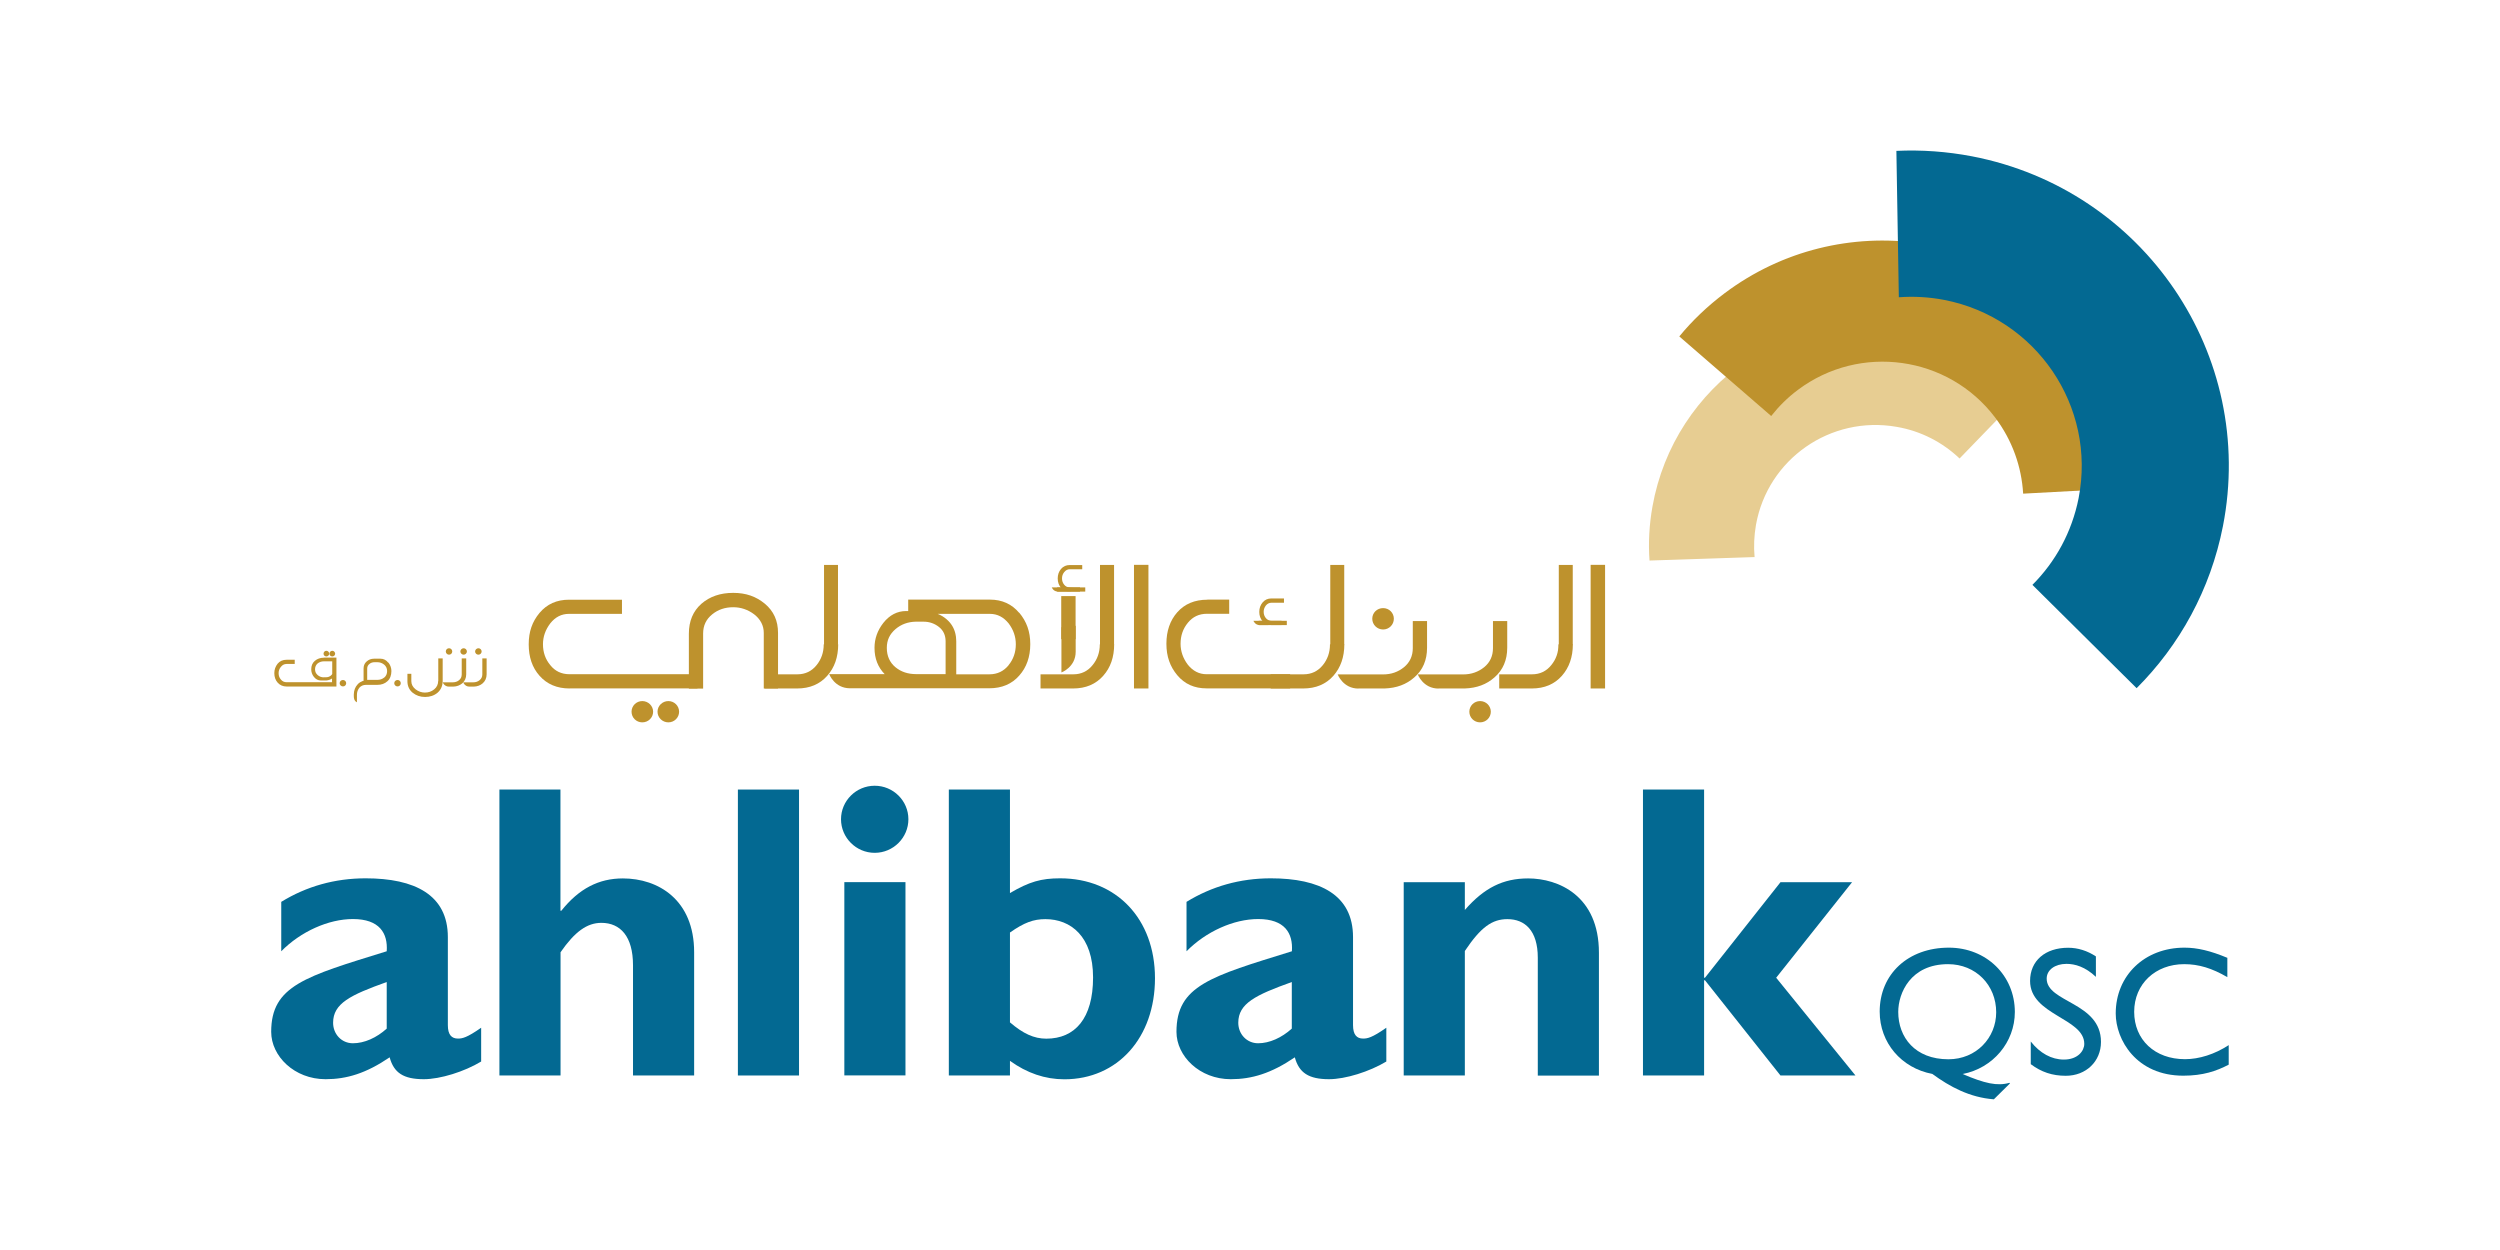 <?xml version="1.0" encoding="UTF-8"?>
<svg id="Layer_1" data-name="Layer 1" xmlns="http://www.w3.org/2000/svg" viewBox="0 0 256 128">
  <defs>
    <style>
      .cls-1 {
        fill: #e7cd92;
      }

      .cls-2 {
        fill: #be922d;
      }

      .cls-3 {
        fill-rule: evenodd;
      }

      .cls-3, .cls-4 {
        fill: #036992;
      }
    </style>
  </defs>
  <g id="Ahli_Bank_QSC" data-name="Ahli Bank QSC">
    <path class="cls-1" d="m196.09,33.17c4.71.83,8.82,3.01,12.03,6.07l-7.46,7.71c-1.72-1.64-3.93-2.81-6.44-3.24-6.77-1.19-13.21,3.3-14.41,10.04-.19,1.11-.24,2.21-.14,3.29l-10.76.36c-.13-1.81-.03-3.65.3-5.52,2.23-12.54,14.25-20.91,26.87-18.7"/>
    <path class="cls-2" d="m214.25,35.28c3.34,4.4,5.09,9.49,5.37,14.6l-12.45.67c-.16-2.74-1.1-5.46-2.88-7.81-4.79-6.32-13.83-7.58-20.18-2.82-1.06.79-1.97,1.7-2.74,2.68l-9.41-8.15c1.33-1.62,2.89-3.11,4.65-4.43,11.86-8.89,28.71-6.53,37.64,5.26"/>
    <path class="cls-4" d="m227.63,53.87c-1.28,6.52-4.45,12.21-8.84,16.6l-10.67-10.58c2.35-2.35,4.04-5.39,4.73-8.88,1.83-9.38-4.33-18.47-13.77-20.3-1.56-.3-3.12-.38-4.64-.27l-.25-14.99c2.55-.12,5.15.06,7.76.56,17.6,3.4,29.1,20.35,25.68,37.86"/>
    <path class="cls-4" d="m39.6,105.33c-1.04.94-2.29,1.5-3.46,1.5s-2.03-.94-2.03-2.1c0-1.98,1.77-2.84,5.49-4.17v4.77Zm9.67-.09c-1.47,1.03-1.94,1.11-2.37,1.11-.65,0-1.04-.38-1.04-1.38v-9.01c0-4.34-3.41-6.02-8.42-6.02-3.15,0-6.05.82-8.64,2.41v5.06c1.99-2.02,4.84-3.3,7.34-3.3,2.72,0,3.59,1.45,3.46,3.3-8.34,2.58-11.83,3.52-11.83,8.25,0,2.49,2.37,4.85,5.57,4.85,2.16,0,4.15-.6,6.56-2.24.43,1.59,1.42,2.24,3.5,2.24,1.68,0,4.15-.77,5.87-1.81v-3.47Z"/>
    <path class="cls-4" d="m57.4,80.85h-6.26v29.28h6.26v-12.62c1.46-2.11,2.72-3.01,4.18-3.01,1.94,0,3.24,1.38,3.24,4.34v11.29h6.26v-12.62c0-5.37-3.67-7.56-7.3-7.56-2.46,0-4.49,1.04-6.3,3.31h-.09v-12.41Z"/>
    <rect class="cls-4" x="75.56" y="80.85" width="6.26" height="29.28"/>
    <path class="cls-4" d="m89.57,80.46c-1.9,0-3.45,1.54-3.45,3.43s1.55,3.44,3.45,3.44,3.45-1.55,3.45-3.44-1.55-3.43-3.45-3.43m3.15,9.87h-6.26v19.79h6.26v-19.79Z"/>
    <path class="cls-4" d="m103.42,95.49c1.47-1.03,2.42-1.37,3.63-1.37,2.59,0,4.88,1.76,4.88,5.97s-1.86,6.27-4.79,6.27c-1.26,0-2.38-.52-3.72-1.67v-9.19Zm0-14.64h-6.26v29.28h6.26v-1.5c1.73,1.25,3.59,1.89,5.57,1.89,5.45,0,9.28-4.26,9.28-10.35s-3.97-10.23-9.71-10.23c-1.95,0-3.16.35-5.14,1.51v-10.6Z"/>
    <path class="cls-4" d="m132.28,105.33c-1.04.94-2.29,1.5-3.45,1.5s-2.03-.94-2.03-2.1c0-1.98,1.77-2.84,5.48-4.17v4.77Zm9.68-.09c-1.47,1.03-1.94,1.11-2.38,1.11-.64,0-1.03-.38-1.03-1.38v-9.01c0-4.34-3.41-6.02-8.42-6.02-3.15,0-6.04.82-8.63,2.41v5.06c1.99-2.02,4.83-3.3,7.34-3.3,2.72,0,3.58,1.45,3.45,3.3-8.33,2.58-11.82,3.52-11.82,8.25,0,2.49,2.37,4.85,5.56,4.85,2.16,0,4.15-.6,6.56-2.24.43,1.59,1.43,2.24,3.5,2.24,1.68,0,4.14-.77,5.87-1.81v-3.47Z"/>
    <path class="cls-4" d="m150,90.34h-6.26v19.79h6.26v-12.75c1.64-2.45,2.8-3.26,4.36-3.26,1.78,0,3.11,1.16,3.11,3.95v12.07h6.26v-12.58c0-5.84-4.15-7.61-7.25-7.61-2.55,0-4.49.95-6.48,3.23v-2.83Z"/>
    <polygon class="cls-4" points="174.5 80.85 168.24 80.85 168.24 110.13 174.5 110.13 174.5 100.38 174.59 100.38 182.32 110.13 190 110.13 181.88 100.12 189.65 90.34 182.32 90.34 174.59 100.12 174.5 100.12 174.5 80.85"/>
    <path class="cls-3" d="m199.48,98.73c2.84,0,4.93,2.14,4.93,4.93,0,2.6-2.03,4.81-4.89,4.81-3.43,0-5.14-2.26-5.14-4.85,0-1.92,1.26-4.89,5.1-4.89m1.49,11.25c3.11-.6,5.35-3.26,5.35-6.35,0-3.74-2.92-6.59-6.76-6.59-4.16,0-7.08,2.7-7.08,6.55,0,3.18,2.21,5.78,5.39,6.38,1.79,1.31,3.82,2.41,6.3,2.6l1.65-1.63-.05-.06c-1.26.36-2.54.06-4.8-.9v-.03.02Z"/>
    <path class="cls-3" d="m214.64,97.95c-.9-.6-1.88-.9-2.86-.9-2.35,0-3.9,1.33-3.9,3.4,0,3.5,5.55,3.8,5.55,6.44,0,.72-.66,1.61-2.09,1.61-1.26,0-2.45-.65-3.39-1.85v2.32c1.08.81,2.2,1.19,3.59,1.19,2.07,0,3.6-1.47,3.6-3.47,0-4.07-5.56-4.02-5.56-6.48,0-.89.85-1.51,2.03-1.51.87,0,1.92.3,3.01,1.33v-2.08Z"/>
    <path class="cls-3" d="m228.1,98.09c-1.75-.73-3.09-1.05-4.41-1.05-4.08,0-7.04,2.85-7.04,6.74,0,2.68,2.1,6.37,6.92,6.37,2.01,0,3.39-.47,4.65-1.13v-2c-1.44.94-3.03,1.44-4.48,1.44-3.09,0-5.2-1.99-5.2-4.85s2.18-4.88,5.12-4.88c1.49,0,2.84.41,4.42,1.33v-1.97Z"/>
    <path class="cls-2" d="m108.69,64.23v4.63s1.46-.54,1.46-2.12v-2.66h0"/>
    <polygon class="cls-2" points="112.64 67.08 114.08 66.02 114.08 57.85 112.64 57.85 112.64 67.08"/>
    <path class="cls-2" d="m112.62,65.98c0,.83-.25,1.54-.75,2.14-.49.61-1.15.93-1.96.93h-3.36v1.45h3.34c1.29,0,2.32-.44,3.08-1.3.75-.84,1.12-1.92,1.12-3.22"/>
    <polygon class="cls-2" points="84.38 67.08 85.81 66.02 85.81 57.85 84.38 57.85 84.38 67.08"/>
    <path class="cls-2" d="m84.35,65.98c0,.83-.25,1.54-.74,2.14-.49.61-1.15.93-1.96.93h-3.36v1.45h3.34c1.29,0,2.32-.44,3.08-1.3.75-.84,1.12-1.92,1.12-3.22"/>
    <rect class="cls-2" x="108.67" y="61.04" width="1.47" height="4.41"/>
    <rect class="cls-2" x="116.12" y="57.84" width="1.48" height="12.66"/>
    <path class="cls-2" d="m109.1,60.15h-1.4s.16.43.64.43h.8c.37,0,1.07-.12,1.32-.34"/>
    <path class="cls-2" d="m109.58,60.58c-.39,0-.7-.12-.93-.38-.22-.26-.34-.58-.34-.97,0-.37.11-.7.34-.97.23-.27.53-.4.9-.4h1.27v.43h-1.27c-.23,0-.42.1-.58.3-.15.19-.22.4-.22.64s.07.46.22.64c.15.19.34.28.59.28h1.03v.43h-1.02Z"/>
    <rect class="cls-2" x="108.25" y="60.15" width="2.88" height=".43"/>
    <path class="cls-2" d="m147.31,70.5h2.68c1.22-.04,2.23-.41,3.05-1.14.86-.75,1.3-1.77,1.3-3.03v-2.73h-1.46v2.77c0,.8-.3,1.46-.9,1.95-.61.49-1.32.74-2.15.74h-4.65s.54,1.45,2.13,1.45"/>
    <path class="cls-2" d="m152.66,72.88c0,.6-.49,1.09-1.1,1.09s-1.1-.49-1.1-1.09.49-1.09,1.1-1.09,1.1.49,1.1,1.09"/>
    <path class="cls-2" d="m139.1,70.5h2.68c1.22-.04,2.23-.41,3.05-1.14.87-.75,1.3-1.77,1.3-3.03v-2.73h-1.46v2.77c0,.8-.3,1.46-.9,1.95-.6.49-1.31.74-2.14.74h-4.65s.54,1.45,2.13,1.45"/>
    <path class="cls-2" d="m103.28,68.12c-.5.61-1.15.93-1.97.93h-3.39v-3.36c0-.07,0-.14-.01-.21,0-.19-.03-.38-.07-.56-.13-.59-.43-1.09-.89-1.49-.27-.24-.59-.43-.93-.57h5.35c.76,0,1.39.33,1.91.97.5.66.74,1.38.74,2.14,0,.83-.25,1.54-.74,2.14m-6.44.92h-3.03c-.85,0-1.55-.24-2.12-.71-.58-.48-.88-1.15-.88-1.97s.3-1.42.89-1.93c.59-.5,1.28-.74,2.06-.76h.81c.61,0,1.14.19,1.59.55.45.36.66.84.67,1.43v3.39Zm7.52-6.28c-.76-.9-1.76-1.35-2.99-1.35h-8.37v1.17h-.2c-.92,0-1.71.41-2.35,1.22-.6.77-.9,1.62-.9,2.55,0,1.11.36,1.99,1.04,2.69h-5.68s.54,1.45,2.13,1.45h14.26c1.29,0,2.32-.44,3.07-1.3.75-.84,1.13-1.92,1.13-3.22s-.38-2.32-1.13-3.22"/>
    <path class="cls-2" d="m142.73,63.36c0,.61-.49,1.1-1.1,1.1s-1.11-.49-1.11-1.1.49-1.09,1.11-1.09,1.1.49,1.1,1.09"/>
    <polygon class="cls-2" points="159.62 67.08 161.05 66.02 161.05 57.85 159.62 57.85 159.62 67.08"/>
    <path class="cls-2" d="m159.59,65.98c0,.83-.25,1.54-.75,2.14-.49.61-1.15.93-1.96.93h-3.36v1.45h3.34c1.29,0,2.32-.44,3.08-1.3.74-.84,1.12-1.92,1.12-3.22"/>
    <polygon class="cls-2" points="136.22 67.08 137.65 66.02 137.65 57.85 136.22 57.85 136.22 67.08"/>
    <path class="cls-2" d="m136.19,65.98c0,.83-.25,1.54-.74,2.14-.5.61-1.15.93-1.97.93h-3.36v1.45h3.33c1.29,0,2.33-.44,3.09-1.3.74-.84,1.12-1.92,1.12-3.22"/>
    <rect class="cls-2" x="162.88" y="57.84" width="1.48" height="12.66"/>
    <path class="cls-2" d="m123.63,61.41c-1.29,0-2.32.43-3.08,1.29-.74.84-1.11,1.92-1.11,3.22s.37,2.33,1.11,3.22c.76.91,1.76,1.35,3,1.35h8.56v-1.45h-8.56c-.76,0-1.4-.33-1.92-.98-.49-.65-.74-1.37-.74-2.14,0-.83.25-1.54.74-2.14.5-.62,1.15-.93,1.97-.93h2.27v-1.45h-2.25Z"/>
    <path class="cls-2" d="m129.74,63.57h-1.39s.17.44.64.44h.8c.37-.01,1.08-.12,1.31-.35"/>
    <path class="cls-2" d="m130.22,64.01c-.39,0-.69-.13-.93-.39-.22-.26-.34-.57-.34-.96s.12-.7.34-.97c.23-.27.52-.41.91-.41h1.28v.44h-1.28c-.23,0-.43.1-.58.29-.15.2-.22.41-.22.64,0,.26.08.46.22.64.15.18.35.28.59.28h1.02v.44h-1.01Z"/>
    <rect class="cls-2" x="128.89" y="63.57" width="2.88" height=".44"/>
    <path class="cls-2" d="m58.33,70.5c-1.29,0-2.32-.44-3.08-1.3-.75-.84-1.11-1.92-1.11-3.22s.36-2.32,1.11-3.22c.76-.9,1.76-1.35,3.01-1.35h5.43v1.45h-5.43c-.77,0-1.4.33-1.91.97-.5.66-.75,1.37-.75,2.14,0,.83.25,1.54.75,2.14.49.62,1.15.93,1.96.93h13.11v1.45h-13.09Z"/>
    <path class="cls-2" d="m70.54,64.89c0-1.29.43-2.31,1.29-3.07.86-.74,1.93-1.11,3.25-1.11s2.34.37,3.24,1.11c.91.76,1.35,1.75,1.35,2.99v5.69h-1.46v-5.69c0-.75-.33-1.39-.98-1.9-.65-.49-1.37-.73-2.15-.73-.83,0-1.55.24-2.15.73-.62.5-.93,1.15-.93,1.96v5.64h-1.46v-5.61Z"/>
    <path class="cls-2" d="m69.54,72.88c0,.6-.49,1.09-1.1,1.09s-1.11-.49-1.11-1.09.5-1.09,1.11-1.09,1.1.49,1.1,1.09"/>
    <path class="cls-2" d="m66.88,72.88c0,.6-.49,1.09-1.11,1.09s-1.1-.49-1.1-1.09.49-1.09,1.1-1.09,1.11.49,1.11,1.09"/>
    <path class="cls-2" d="m33.42,67.22c.16,0,.29-.13.29-.28s-.12-.3-.29-.3-.29.14-.29.3.13.28.29.28"/>
    <path class="cls-2" d="m34.03,67.22c.16,0,.29-.13.29-.28s-.13-.3-.29-.3-.3.14-.3.3.14.28.3.28"/>
    <path class="cls-2" d="m33.16,69.36h0c-.24,0-.44-.07-.63-.23-.18-.16-.27-.35-.27-.59,0-.25.09-.45.26-.6.18-.14.39-.22.65-.22h.85v1.29c-.03.06-.07.12-.14.17-.14.11-.29.17-.48.17h-.23Zm0-2.01c-.36,0-.67.11-.92.32-.25.21-.37.51-.37.87,0,.28.09.54.27.77.19.24.43.37.71.37h.57c.23-.02.41-.09.58-.2v.38h-4.65c-.24,0-.44-.09-.59-.28-.16-.18-.23-.4-.23-.65,0-.23.07-.45.23-.64.16-.2.35-.3.58-.3h.84v-.43h-.84c-.38,0-.68.13-.91.4-.22.28-.34.6-.34.97,0,.4.12.72.34.97.23.26.54.4.93.4h5.09v-2.96h-1.3Z"/>
    <path class="cls-2" d="m49.39,67.42v1.64c0,.25-.1.44-.28.59-.18.15-.4.22-.65.22h-1.03s.16.44.64.44h.44c.37-.01.68-.13.92-.34.26-.23.4-.54.4-.92v-1.63h-.44Z"/>
    <path class="cls-2" d="m47.73,67.42h-.45v1.64c0,.25-.09.44-.27.59-.18.15-.4.22-.65.22h-1.03s.16.44.64.44h.44c.37-.01.68-.13.93-.34.26-.23.4-.54.4-.92v-1.63Z"/>
    <path class="cls-2" d="m44.87,69.72c0,.36-.14.65-.41.87-.27.22-.58.33-.95.33-.34,0-.66-.11-.95-.33-.29-.23-.44-.51-.44-.84v-.75h-.4v.76c0,.48.18.88.53,1.17.36.29.78.44,1.28.44s.94-.15,1.28-.44c.34-.3.52-.7.52-1.21v-2.3h-.45v2.3Z"/>
    <path class="cls-2" d="m48.99,67.04c.18,0,.33-.15.33-.33s-.15-.33-.33-.33-.34.15-.34.33.15.33.34.33"/>
    <path class="cls-2" d="m47.48,67.04c.18,0,.33-.15.33-.33s-.15-.33-.33-.33-.34.15-.34.33.16.33.34.33"/>
    <path class="cls-2" d="m45.98,67.04c.19,0,.33-.15.33-.33s-.14-.33-.33-.33-.33.15-.33.33.15.33.33.33"/>
    <path class="cls-2" d="m40.71,69.63c-.19,0-.34.15-.34.33s.15.33.34.33.33-.15.33-.33-.14-.33-.33-.33"/>
    <path class="cls-2" d="m35.12,69.63c-.19,0-.34.15-.34.33s.15.33.34.33.33-.15.33-.33-.15-.33-.33-.33"/>
    <path class="cls-2" d="m39.34,69.38c-.19.16-.43.24-.71.24h-.99s0,0,0,0h-.04v-1.14h0c0-.21.07-.37.23-.49.15-.13.33-.18.54-.18h.27c.26,0,.49.08.7.25.2.17.3.39.3.66,0,.28-.1.5-.3.67m.42-1.53c-.22-.28-.49-.41-.8-.41h-.65c-.31,0-.56.1-.76.28-.16.14-.26.31-.3.51-.01.06-.02.13-.02.2,0,.02,0,.04,0,.07v1.21h-.06c-.21.09-.4.18-.55.36-.25.27-.38.61-.39,1.03h0v.18c0,.54.32.62.32.62v-.75c0-.29.08-.52.25-.74.17-.19.4-.29.67-.29h1.16c.42,0,.77-.12,1.04-.37.28-.24.41-.63.41-1.04,0-.31-.1-.6-.3-.87"/>
  </g>
</svg>